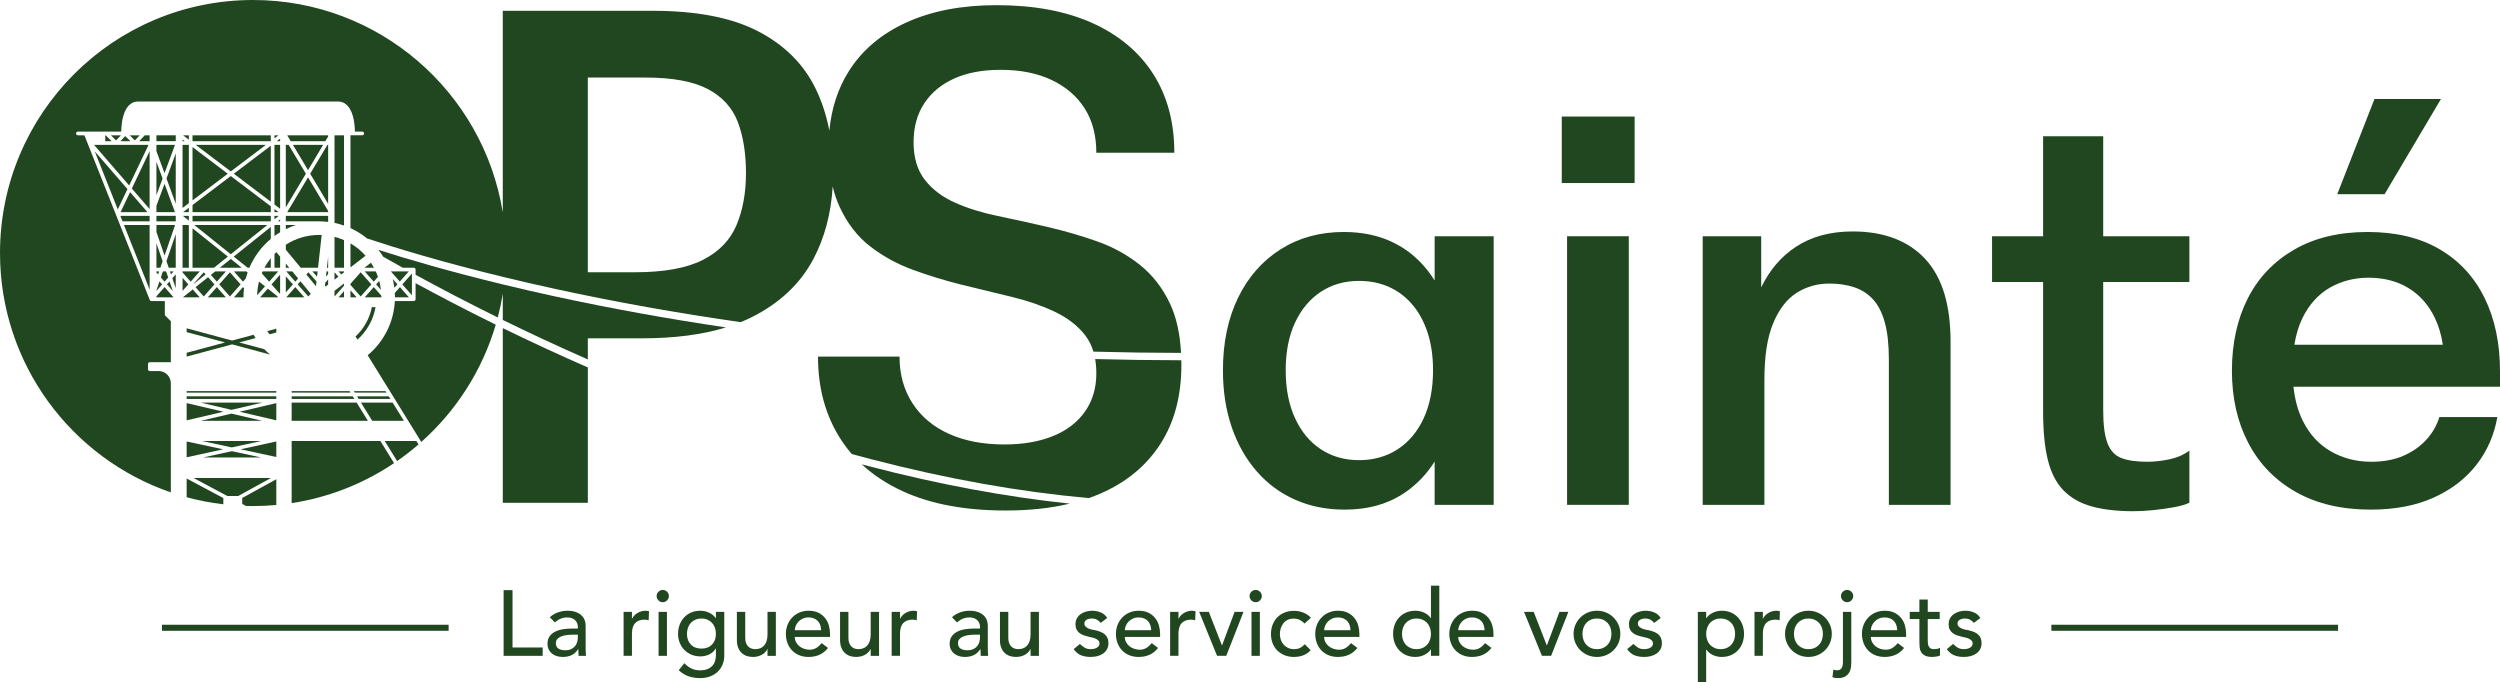 <?xml version="1.0" encoding="utf-8"?>
<!-- Generator: Adobe Illustrator 16.0.4, SVG Export Plug-In . SVG Version: 6.00 Build 0)  -->
<!DOCTYPE svg PUBLIC "-//W3C//DTD SVG 1.1//EN" "http://www.w3.org/Graphics/SVG/1.1/DTD/svg11.dtd">
<svg version="1.1" id="Calque_1" xmlns="http://www.w3.org/2000/svg" xmlns:xlink="http://www.w3.org/1999/xlink" x="0px" y="0px"
	 width="1000px" height="272.8px" viewBox="0 0 1000 272.8" enable-background="new 0 0 1000 272.8" xml:space="preserve">
<g>
	<path fill="#214720" d="M573.855,112.2c-0.896-1.423-1.851-2.789-2.873-4.09c-3.902-4.963-8.653-8.756-14.255-11.382
		c-5.604-2.623-12.021-3.936-19.255-3.936c-9.504,0-17.907,2.307-25.212,6.915c-7.308,4.61-12.978,11.063-17.021,19.36
		c-4.042,8.298-6.063,17.979-6.063,29.042c0,8.37,1.171,15.957,3.511,22.765c2.34,6.809,5.671,12.696,10,17.66
		c4.324,4.966,9.467,8.76,15.425,11.382c5.956,2.622,12.554,3.937,19.786,3.937c9.501,0,17.623-2.342,24.361-7.021
		c4.612-3.206,8.478-7.276,11.596-12.212v17.317h23.615V94.494h-23.615V112.2z M569.493,167.257
		c-2.482,5.393-5.957,9.54-10.425,12.446c-4.468,2.909-9.61,4.361-15.425,4.361c-5.817,0-10.924-1.452-15.319-4.361
		c-4.398-2.906-7.838-7.054-10.318-12.446c-2.483-5.39-3.723-11.771-3.723-19.148c0-7.373,1.239-13.723,3.723-19.042
		c2.48-5.319,5.92-9.432,10.318-12.34c4.396-2.905,9.502-4.362,15.319-4.362c4.395,0,8.403,0.818,12.021,2.447
		c3.617,1.632,6.735,4.01,9.361,7.127c2.623,3.122,4.645,6.881,6.063,11.277c1.416,4.397,2.128,9.361,2.128,14.893
		C573.216,155.485,571.972,161.867,569.493,167.257"/>
	<rect x="626.831" y="94.494" fill="#214720" width="24.681" height="107.443"/>
	<rect x="624.703" y="46.623" fill="#214720" width="29.148" height="26.595"/>
	<path fill="#214720" d="M749.271,119.812c2.055,2.271,3.616,5.355,4.68,9.255c1.064,3.902,1.597,8.829,1.597,14.787v58.082h24.68
		v-65.316c0-7.233-0.817-13.58-2.447-19.042c-1.632-5.458-4.114-10.033-7.445-13.723c-3.336-3.686-7.447-6.488-12.341-8.404
		c-4.894-1.914-10.531-2.872-16.914-2.872c-8.936,0-16.525,2.058-22.766,6.17c-5.863,3.865-10.471,9.261-13.83,16.188V94.494
		h-23.402v107.442h24.68v-49.997c0-9.501,1.17-17.054,3.512-22.659c2.34-5.602,5.457-9.645,9.361-12.127
		c3.898-2.48,8.26-3.724,13.084-3.724c3.687,0,7.021,0.499,9.999,1.49C744.697,115.912,747.212,117.544,749.271,119.812"/>
	<path fill="#214720" d="M836.711,202.574c4.607,1.277,10.176,1.915,16.701,1.915c2.268,0,4.857-0.143,7.766-0.425
		c2.906-0.287,5.708-0.675,8.404-1.171c2.693-0.499,4.75-1.097,6.17-1.808v-20.852c-2.271,1.702-4.967,2.872-8.085,3.512
		c-3.121,0.638-6.03,0.957-8.723,0.957c-4.398,0-7.872-0.495-10.425-1.49c-2.554-0.99-4.398-2.979-5.532-5.956
		c-1.137-2.979-1.702-7.305-1.702-12.979V112.79h34.467V94.494h-34.467V54.495h-24.042v39.999H796.82v18.296h20.424v51.913
		c0,7.803,0.639,14.255,1.915,19.361c1.277,5.105,3.368,9.148,6.276,12.127C828.341,199.17,832.1,201.298,836.711,202.574"/>
	<path fill="#214720" d="M1000,148.534c0-11.203-2.057-20.99-6.17-29.361c-4.114-8.367-10.104-14.856-17.978-19.467
		c-7.872-4.607-17.482-6.915-28.829-6.915c-11.488,0-21.312,2.377-29.467,7.128c-8.158,4.753-14.328,11.275-18.51,19.573
		c-4.186,8.298-6.276,17.909-6.276,28.828c0,10.925,2.197,20.568,6.595,28.937c4.396,8.37,10.745,14.892,19.043,19.573
		c8.297,4.68,18.26,7.021,29.892,7.021c9.646,0,18.013-1.596,25.106-4.788c7.091-3.191,12.798-7.552,17.127-13.084
		c4.324-5.532,7.127-11.914,8.404-19.148h-23.19c-0.995,3.265-2.696,6.243-5.107,8.937c-2.413,2.695-5.462,4.859-9.147,6.488
		c-3.69,1.633-8.016,2.447-12.979,2.447c-5.956,0-11.35-1.383-16.169-4.149c-4.823-2.766-8.583-6.878-11.275-12.34
		c-1.901-3.849-3.128-8.355-3.688-13.51H1000V148.534z M932.024,115.024c4.607-2.623,9.75-3.936,15.425-3.936
		c6.098,0,11.416,1.383,15.957,4.149c4.538,2.766,8.049,6.738,10.532,11.915c1.538,3.213,2.6,6.795,3.185,10.744h-59.366
		c0.659-4.131,1.761-7.75,3.312-10.851C923.76,121.656,927.414,117.651,932.024,115.024"/>
	<polygon fill="#214720" points="976.384,39.602 949.79,39.602 934.896,77.685 953.832,77.685 	"/>
	<path fill="#214720" d="M201.422,113.84c-21.45-5.188-38.286-10.127-50.072-13.893c0.703,0.879,1.353,1.8,1.956,2.754
		c2.407,1.374,5.007,2.839,7.788,4.384h4.405c0.406,0,0.736,0.33,0.736,0.736v2.097c9.341,5.104,20.398,10.915,32.873,17.067
		c0.817-3.112,1.486-6.284,2.006-9.505v10.492c10.439,5.116,21.835,10.451,34.018,15.798v-8.441h21.648
		c12.939,0,24.134-1.454,33.584-4.363c-23.454-3.477-46.298-7.616-68.255-12.383C214.8,116.997,207.902,115.407,201.422,113.84"/>
	<path fill="#214720" d="M201.115,201.116h34.018v-54.133c-12.164-5.317-23.557-10.629-34.018-15.735V201.116z"/>
	<path fill="#214720" d="M472.531,144.104c-11.527-0.017-23.023-0.177-34.47-0.487c0.312,1.792,0.471,3.715,0.471,5.77
		c0,5.812-1.503,10.872-4.499,15.182c-3,4.314-7.265,7.591-12.792,9.84c-5.53,2.25-12.045,3.374-19.539,3.374
		c-8.435,0-15.793-1.406-22.071-4.217c-6.281-2.812-11.152-6.889-14.619-12.229c-3.471-5.342-5.201-11.571-5.201-18.696h-32.612
		c0,12.369,2.903,23.193,8.715,32.472c1.436,2.295,3.038,4.459,4.801,6.496c2.612,0.716,5.219,1.415,7.815,2.091
		c30.153,7.857,59.265,13.055,86.962,15.544c1.571-0.55,3.103-1.14,4.584-1.78c10.402-4.497,18.415-11.104,24.037-19.821
		c5.623-8.715,8.435-19.258,8.435-31.628C472.55,145.367,472.543,144.732,472.531,144.104"/>
	<path fill="#214720" d="M344.715,185.735c4.659,4.329,10.204,7.959,16.645,10.882c11.148,5.062,24.783,7.591,40.906,7.591
		c9.447,0,17.996-0.921,25.652-2.752c-25.665-2.719-52.48-7.704-80.159-14.918C346.745,186.273,345.73,186.006,344.715,185.735"/>
	<polygon fill="#214720" points="92.312,101.698 106.903,90.011 77.721,90.011 	"/>
	<path fill="#214720" d="M103.614,112.635c-0.453,1.759-0.71,3.595-0.763,5.481l3.149-3.57L103.614,112.635z"/>
	<polygon fill="#214720" points="96.686,107.086 92.312,103.583 87.938,107.086 	"/>
	<polygon fill="#214720" points="85.778,113.752 83.227,110.859 78.218,114.872 81.504,118.598 	"/>
	<polygon fill="#214720" points="77.23,113.752 77.243,113.767 82.252,109.754 81.504,108.907 	"/>
	<polygon fill="#214720" points="79.899,118.946 77.097,115.769 73.13,118.946 73.924,118.946 	"/>
	<polygon fill="#214720" points="83.11,118.946 90.359,118.946 86.735,114.836 	"/>
	<polygon fill="#214720" points="84.348,109.962 86.735,112.668 90.36,108.559 86.1,108.559 	"/>
	<path fill="#214720" d="M108.317,103.278c-0.954,1.186-1.804,2.459-2.53,3.808h2.53V103.278z"/>
	<path fill="#214720" d="M108.317,90.764l-14.828,11.877l5.551,4.446h0.729c1.897-4.496,4.852-8.441,8.548-11.524V90.764z"/>
	<path fill="#214720" d="M112.048,102.664l-1.498-1.813c-0.259,0.248-0.513,0.5-0.762,0.758v5.478h2.26V102.664z"/>
	<path fill="#214720" d="M74.66,142.639l18.194-4.896l15.136,4.073c-0.783-0.671-1.531-1.381-2.241-2.127l-10.064-2.709l6.544-1.762
		c-0.277-0.43-0.544-0.865-0.8-1.309l-8.575,2.308L74.66,131.32v1.524l15.363,4.136l-15.363,4.136V142.639z"/>
	<path fill="#214720" d="M99.046,108.976l-0.522-0.418H93.57l3.625,4.11l1.13-1.282C98.533,110.569,98.774,109.765,99.046,108.976"
		/>
	<polygon fill="#214720" points="96.239,113.752 91.965,108.907 87.691,113.752 91.965,118.598 	"/>
	<path fill="#214720" d="M97.195,114.836l-3.625,4.11h3.831c0-0.04-0.001-0.079-0.001-0.119c0-1.193,0.071-2.368,0.207-3.525
		L97.195,114.836z"/>
	<polygon fill="#214720" points="92.593,165.446 80.29,168.329 104.896,168.329 	"/>
	<polygon fill="#214720" points="80.84,176.41 92.723,178.969 104.44,176.41 	"/>
	<rect x="74.66" y="156.45" fill="#214720" width="35.867" height="0.603"/>
	<polygon fill="#214720" points="110.526,161.244 95.818,164.69 110.526,168.137 	"/>
	<path fill="#214720" d="M111.281,108.558h-6.219c-0.118,0.258-0.234,0.517-0.343,0.78l2.937,3.33L111.281,108.558z"/>
	<polygon fill="#214720" points="110.526,176.589 96.198,179.717 110.526,182.8 	"/>
	<path fill="#214720" d="M110.526,131.46l-3.622,0.975c0.287,0.436,0.583,0.866,0.895,1.282l2.727-0.733V131.46z"/>
	<polygon fill="#214720" points="112.048,117.505 112.048,109.856 108.612,113.752 111.62,117.162 	"/>
	<rect x="74.66" y="158.524" fill="#214720" width="35.867" height="1.056"/>
	<path fill="#214720" d="M112.048,90.011h-2.26v4.399c0.729-0.536,1.483-1.042,2.26-1.512V90.011z"/>
	<polygon fill="#214720" points="95.284,198.388 108.394,191.188 77.389,191.188 90.89,198.388 	"/>
	<polygon fill="#214720" points="92.726,180.475 81.267,182.976 104.346,182.976 	"/>
	<polygon fill="#214720" points="80.289,161.052 92.593,163.935 104.897,161.052 	"/>
	<polygon fill="#214720" points="74.66,168.137 89.368,164.69 74.66,161.244 	"/>
	<polygon fill="#214720" points="74.66,182.911 89.25,179.727 74.66,176.586 	"/>
	<polygon fill="#214720" points="62.568,116.347 64.857,113.752 63.795,112.549 62.568,116.116 	"/>
	<polygon fill="#214720" points="67.989,108.558 68.396,109.74 69.438,108.558 	"/>
	<rect x="62.568" y="86.334" fill="#214720" width="7.73" height="2.205"/>
	<polygon fill="#214720" points="66.77,113.752 69.144,116.443 67.812,112.57 	"/>
	<polygon fill="#214720" points="62.568,107.086 64.158,107.086 65.043,104.514 62.568,97.315 	"/>
	<polygon fill="#214720" points="70.299,109.751 68.932,111.301 70.299,115.278 	"/>
	<polygon fill="#214720" points="62.568,90.011 62.568,92.787 65.821,102.251 70.032,90.011 	"/>
	<polygon fill="#214720" points="70.299,93.645 66.58,104.457 67.483,107.086 70.299,107.086 	"/>
	<polygon fill="#214720" points="65.168,108.558 64.332,110.989 65.813,112.668 67.276,111.01 66.433,108.558 	"/>
	<path fill="#214720" d="M101.21,202.422c3.142,0,6.247-0.151,9.315-0.432v-10.295l-13.636,7.489v2.402l1.486,0.793
		C99.318,202.406,100.262,202.422,101.21,202.422"/>
	<polygon fill="#214720" points="69.988,57.944 62.568,57.944 62.568,60.471 65.812,69.28 	"/>
	<path fill="#214720" d="M68.331,153.308c0-2.702-2.191-4.894-4.894-4.894h-3.508c-0.406,0-0.736-0.328-0.736-0.735v-2.074
		c0-0.406,0.33-0.735,0.736-0.735h8.402v-16.393l-2.183-2.182c-0.138-0.138-0.215-0.325-0.215-0.521v-5.355h-5.347
		c-0.001,0-0.002,0-0.003,0c-0.002,0-0.003,0-0.006-0.001c-0.064,0-0.126-0.011-0.186-0.028c-0.016-0.004-0.03-0.009-0.045-0.014
		c-0.059-0.021-0.115-0.045-0.166-0.079c-0.002-0.001-0.005-0.002-0.007-0.004c-0.053-0.036-0.1-0.081-0.142-0.128
		c-0.011-0.012-0.021-0.024-0.03-0.037c-0.041-0.052-0.075-0.108-0.1-0.17c0-0.001-0.002-0.003-0.002-0.005L33.766,54.12h-2.611
		c-0.432,0-0.776-0.372-0.732-0.812c0.039-0.383,0.39-0.66,0.774-0.66h3.082h0.005h8.269h0.004h5.956
		c-0.005-0.362-0.127-11.273,6.087-11.999c0.206-0.026,0.413-0.039,0.622-0.039h0.042H135.2h0.042c0.208,0,0.415,0.013,0.621,0.039
		c6.215,0.725,6.093,11.637,6.088,11.999h2.941c0.431,0,0.776,0.371,0.732,0.812c-0.039,0.383-0.389,0.66-0.774,0.66h-4.664v37.12
		c2.399,1.091,4.627,2.492,6.644,4.142c11.539,3.829,29.854,9.416,54.287,15.355c0.063,0.015,0.128,0.031,0.192,0.047
		c0.218,0.053,0.433,0.105,0.652,0.159c0,0,0-0.001,0-0.001c6.531,1.581,13.485,3.185,20.867,4.787
		c23.579,5.116,48.18,9.51,73.466,13.131c1.501-0.611,2.95-1.266,4.346-1.964c11.245-5.622,19.49-13.398,24.741-23.334
		c4.483-8.49,7.046-18.148,7.698-28.968c0.715,2.991,1.659,5.761,2.838,8.303c2.996,6.466,7.028,11.668,12.089,15.604
		c5.061,3.936,10.776,7.077,17.15,9.418c6.369,2.346,12.977,4.358,19.819,6.044c6.84,1.688,13.398,3.282,19.681,4.78
		c6.277,1.502,11.993,3.47,17.149,5.904c5.153,2.438,9.23,5.58,12.229,9.417c1.474,1.891,2.584,4.088,3.333,6.589
		c11.639,0.323,23.33,0.49,35.052,0.508c-0.419-7.766-1.875-14.304-4.367-19.607c-3-6.37-7.028-11.571-12.089-15.604
		c-5.06-4.027-10.78-7.169-17.15-9.418c-6.374-2.249-12.98-4.168-19.82-5.763c-6.844-1.591-13.451-3.044-19.821-4.359
		c-6.374-1.308-12.088-3.092-17.148-5.341c-5.061-2.249-9.093-5.293-12.09-9.137c-3.001-3.84-4.499-8.856-4.499-15.042
		c0-5.995,1.406-11.148,4.218-15.462c2.811-4.31,6.792-7.635,11.948-9.981c5.153-2.341,11.387-3.514,18.696-3.514
		c7.872,0,14.664,1.361,20.383,4.076c5.715,2.719,10.121,6.516,13.214,11.387c3.093,4.875,4.639,10.779,4.639,17.711h31.207
		c0-12.181-2.812-22.676-8.434-31.488c-5.623-8.807-13.732-15.603-24.318-20.383c-10.591-4.779-23.383-7.169-38.376-7.169
		c-13.873,0-25.865,2.297-35.986,6.888c-10.12,4.595-17.853,11.154-23.194,19.68c-4.274,6.827-6.833,14.702-7.687,23.625
		c-1.187-6.2-3.069-11.921-5.661-17.157c-4.78-9.652-12.419-17.193-22.914-22.633c-10.499-5.433-24.556-8.153-42.171-8.153h-59.883
		v80.634C193.335,36.785,151.572,0,101.21,0C45.314,0,0,45.313,0,101.21c0,44.387,28.575,82.095,68.331,95.746V153.308z
		 M235.133,31.026h23.054c10.868,0,19.21,1.546,25.021,4.639c5.807,3.092,9.792,7.498,11.949,13.214
		c2.152,5.719,3.232,12.51,3.232,20.382s-1.264,14.809-3.796,20.804c-2.529,6-7.028,10.64-13.494,13.916
		c-6.466,3.282-15.511,4.921-27.13,4.921h-18.837V31.026z"/>
	<path fill="#214720" d="M166.235,119.682c0,0.406-0.33,0.736-0.736,0.736h-7.566c-0.436,8.439-4.331,16.238-10.859,21.679
		l9.463,15.305l1.562,2.528l5.409,8.748l4.087,6.61l0.926,1.498c13.908-12.396,24.374-28.572,29.781-46.917
		c-12.092-5.955-22.872-11.597-32.068-16.6V119.682z"/>
	<polygon fill="#214720" points="62.568,78.082 65.027,71.409 62.568,64.731 	"/>
	<polygon fill="#214720" points="112.048,87.775 111.094,88.54 112.048,88.54 	"/>
	<polygon fill="#214720" points="62.568,84.862 69.98,84.862 65.811,73.539 62.568,82.338 	"/>
	<polygon fill="#214720" points="70.299,61.358 66.595,71.41 70.299,81.47 	"/>
	<rect x="62.568" y="54.12" fill="#214720" width="7.73" height="2.352"/>
	<polygon fill="#214720" points="73.02,107.086 75.538,107.086 75.538,90.148 75.367,90.011 73.02,90.011 	"/>
	<polygon fill="#214720" points="109.789,54.12 109.789,55.339 111.398,54.12 	"/>
	<polygon fill="#214720" points="62.568,108.989 63.241,109.751 63.652,108.558 62.568,108.558 	"/>
	<polygon fill="#214720" points="112.048,55.474 110.729,56.472 112.048,56.472 	"/>
	<polygon fill="#214720" points="109.789,87.7 111.494,86.334 109.789,86.334 	"/>
	<polygon fill="#214720" points="112.048,57.944 109.789,57.944 109.789,81.798 112.048,83.509 	"/>
	<polygon fill="#214720" points="109.789,84.862 111.398,84.862 109.789,83.644 	"/>
	<polygon fill="#214720" points="73.02,108.979 76.274,112.667 79.899,108.558 73.02,108.558 	"/>
	<polygon fill="#214720" points="73.02,56.472 73.895,56.472 73.02,55.81 	"/>
	<polygon fill="#214720" points="62.568,118.946 69.438,118.946 65.813,114.836 62.568,118.515 	"/>
	<polygon fill="#214720" points="108.317,58.298 93.531,69.491 108.317,80.684 	"/>
	<polygon fill="#214720" points="75.538,88.263 75.538,86.334 73.13,86.334 	"/>
	<polygon fill="#214720" points="75.538,83.112 73.226,84.862 75.538,84.862 	"/>
	<polygon fill="#214720" points="75.538,54.12 73.226,54.12 75.538,55.871 	"/>
	<polygon fill="#214720" points="73.02,83.172 75.538,81.267 75.538,57.944 73.02,57.944 	"/>
	<polygon fill="#214720" points="111.281,118.946 110.769,118.366 107.12,115.444 104.031,118.946 111.262,118.946 	"/>
	<polygon fill="#214720" points="114.325,82.933 122.356,69.491 115.457,57.944 114.325,57.944 	"/>
	<path fill="#214720" d="M114.325,88.54h13.362c1.209,0,2.4,0.073,3.573,0.211v-2.417h-16.935V88.54z"/>
	<polygon fill="#214720" points="140.185,118.946 142.663,118.946 140.185,116.137 	"/>
	<path fill="#214720" d="M114.325,91.652c1.295-0.64,2.643-1.189,4.035-1.641h-4.035V91.652z"/>
	<path fill="#214720" d="M152.159,176.41h-35.501v24.839c14.992-2.296,28.9-7.883,40.966-15.998L152.159,176.41z"/>
	<path fill="#214720" d="M167.404,177.776l-0.844-1.365h-12.67l4.949,8.004C161.812,182.353,164.674,180.139,167.404,177.776"/>
	<polygon fill="#214720" points="114.325,107.086 115.702,107.086 114.325,105.42 	"/>
	<polygon fill="#214720" points="114.325,116.966 117.16,113.752 114.325,110.538 	"/>
	<polygon fill="#214720" points="116.292,56.472 130.135,56.472 131.26,54.588 131.26,54.12 114.886,54.12 	"/>
	<polygon fill="#214720" points="130.377,110.626 131.26,109.626 131.26,108.559 130.608,108.559 	"/>
	<polygon fill="#214720" points="129.974,114.251 130.278,114.596 131.26,113.838 131.26,111.794 130.101,113.108 	"/>
	<polygon fill="#214720" points="131.26,102.697 130.771,107.086 131.26,107.086 	"/>
	<polygon fill="#214720" points="131.26,84.862 131.26,84.395 123.213,70.926 114.886,84.862 	"/>
	<polygon fill="#214720" points="131.26,57.944 130.97,57.944 124.07,69.491 131.26,81.525 	"/>
	<polygon fill="#214720" points="123.213,68.057 129.256,57.944 117.17,57.944 	"/>
	<path fill="#214720" d="M114.325,99.873l5.957,7.213h6.936l1.457-13.089c-0.328-0.013-0.656-0.025-0.987-0.025
		c-4.917,0-9.5,1.441-13.362,3.914V99.873z"/>
	<polygon fill="#214720" points="46.431,56.158 48.366,54.12 44.358,54.12 	"/>
	<polygon fill="#214720" points="58.973,84.862 52.037,76.852 48.219,84.862 	"/>
	<polygon fill="#214720" points="42.107,54.12 42.107,56.472 44.651,56.472 42.26,54.12 	"/>
	<polygon fill="#214720" points="59.847,54.12 57.912,54.12 55.68,56.472 59.847,56.472 	"/>
	<polygon fill="#214720" points="50.985,75.638 37.885,60.508 47.115,83.759 	"/>
	<polygon fill="#214720" points="59.847,60.462 52.728,75.401 59.847,83.625 	"/>
	<polygon fill="#214720" points="51.676,74.188 59.417,57.944 53.98,57.944 53.967,57.944 46.462,57.944 46.449,57.944 
		37.612,57.944 	"/>
	<polygon fill="#214720" points="92.312,68.568 106.347,57.944 78.277,57.944 	"/>
	<polygon fill="#214720" points="55.883,54.12 51.876,54.12 53.949,56.158 	"/>
	<polygon fill="#214720" points="59.847,86.334 48.137,86.334 49.013,88.539 59.847,88.539 	"/>
	<polygon fill="#214720" points="48.162,56.472 52.169,56.472 50.096,54.434 	"/>
	<polygon fill="#214720" points="59.847,107.822 59.847,103.48 59.847,90.011 49.597,90.011 59.847,115.834 	"/>
	<polygon fill="#214720" points="137.6,108.944 137.6,108.558 135.413,108.558 136.501,109.792 	"/>
	<path fill="#214720" d="M137.6,54.12h-3.793v35.041c1.296,0.267,2.562,0.619,3.793,1.046V54.12z"/>
	<polygon fill="#214720" points="122.541,109.821 126.394,114.487 126.604,112.6 123.347,108.907 	"/>
	<polygon fill="#214720" points="133.807,111.872 135.364,110.671 133.807,108.907 	"/>
	<polygon fill="#214720" points="116.658,157.053 140.19,157.053 139.818,156.451 116.658,156.451 	"/>
	<polygon fill="#214720" points="137.6,116.466 135.413,118.946 137.6,118.946 	"/>
	<polygon fill="#214720" points="133.807,118.598 137.6,114.297 137.6,113.406 133.807,116.334 	"/>
	<path fill="#214720" d="M133.807,107.086h3.793V96.041c-1.217-0.532-2.483-0.971-3.793-1.304V107.086z"/>
	<path fill="#214720" d="M89.327,201.66v-2.438l-14.667-7.822v7.495c4.729,1.283,9.594,2.23,14.571,2.817L89.327,201.66z"/>
	<polygon fill="#214720" points="77.01,84.862 108.317,84.862 108.317,82.53 92.312,70.414 77.01,81.998 	"/>
	<polygon fill="#214720" points="140.185,113.969 144.268,118.598 148.542,113.752 144.268,108.907 140.185,113.536 	"/>
	<polygon fill="#214720" points="77.01,80.152 91.093,69.491 77.01,58.83 	"/>
	<polygon fill="#214720" points="73.02,116.357 75.318,113.752 73.02,111.147 	"/>
	<rect x="77.01" y="86.334" fill="#214720" width="31.307" height="2.205"/>
	<polygon fill="#214720" points="77.01,107.086 85.584,107.086 91.135,102.64 77.01,91.327 	"/>
	<polygon fill="#214720" points="77.01,56.472 108.291,56.472 108.317,56.453 108.317,54.12 77.01,54.12 	"/>
	<path fill="#214720" d="M152.543,118.827c0-0.186-0.01-0.37-0.014-0.555l-3.03-3.436l-3.625,4.11h6.666
		C152.541,118.906,152.543,118.867,152.543,118.827"/>
	<path fill="#214720" d="M154.158,156.45h-12.61l0.373,0.603h12.67l-0.376-0.607C154.196,156.446,154.178,156.45,154.158,156.45"/>
	<path fill="#214720" d="M150.455,113.752l1.913,2.168c-0.143-1.216-0.372-2.405-0.684-3.562L150.455,113.752z"/>
	<path fill="#214720" d="M148.734,122.85c-0.855,4.499-3.144,8.61-6.527,11.73l0.811,1.248c3.787-3.417,6.323-7.981,7.209-12.979
		H148.734z"/>
	<path fill="#214720" d="M140.185,97.356v9.592l6.036-4.659C144.485,100.345,142.448,98.679,140.185,97.356"/>
	<path fill="#214720" d="M145.874,108.558l3.625,4.11l1.691-1.917c-0.258-0.748-0.551-1.479-0.876-2.193H145.874z"/>
	<path fill="#214720" d="M148.383,105.082l-2.597,2.005h3.802C149.217,106.398,148.815,105.729,148.383,105.082"/>
	<polygon fill="#214720" points="116.658,168.329 147.163,168.329 142.664,161.053 116.658,161.053 	"/>
	<polygon fill="#214720" points="118.117,114.836 114.491,118.946 121.742,118.946 	"/>
	<polygon fill="#214720" points="114.492,108.558 118.117,112.668 119.25,111.383 116.917,108.558 	"/>
	<polygon fill="#214720" points="142.859,158.524 143.49,159.58 156.154,159.58 155.501,158.524 	"/>
	<polygon fill="#214720" points="124.308,117.508 120.175,112.503 119.073,113.752 123.347,118.598 	"/>
	<polygon fill="#214720" points="144.394,161.052 148.893,168.329 161.563,168.329 157.064,161.052 	"/>
	<polygon fill="#214720" points="116.658,158.524 116.658,159.58 141.753,159.58 141.101,158.524 	"/>
	<polygon fill="#214720" points="127.054,108.558 124.952,108.558 126.818,110.674 	"/>
	<path fill="#214720" d="M163.583,118.946l-3.611-4.095l-2.048,2.322c0.03,0.548,0.052,1.099,0.052,1.654
		c0,0.04-0.002,0.079-0.002,0.119H163.583z"/>
	<path fill="#214720" d="M157.742,115.099l1.224-1.388l-1.865-2.114C157.382,112.74,157.594,113.91,157.742,115.099"/>
	<polygon fill="#214720" points="164.764,109.419 160.928,113.767 164.764,118.116 	"/>
	<polygon fill="#214720" points="159.922,112.626 163.511,108.559 156.334,108.559 	"/>
	<polygon fill="#214720" points="205.009,236.055 201.446,236.055 201.446,262.333 217.072,262.333 217.072,258.992 
		205.009,258.992 	"/>
	<path fill="#214720" d="M234.257,259.141v-8.981c0-0.767-0.143-1.504-0.427-2.209c-0.285-0.705-0.724-1.329-1.318-1.874
		c-0.593-0.544-1.354-0.978-2.282-1.299s-2.036-0.482-3.322-0.482c-1.238,0-2.475,0.217-3.711,0.649
		c-1.238,0.434-2.327,1.083-3.267,1.948l2.004,2.079c0.297-0.223,0.605-0.458,0.928-0.705c0.322-0.247,0.68-0.465,1.076-0.65
		c0.396-0.185,0.835-0.34,1.318-0.463c0.482-0.124,1.045-0.187,1.689-0.187c0.717,0,1.336,0.106,1.855,0.315
		c0.52,0.211,0.952,0.496,1.299,0.854s0.606,0.76,0.779,1.205c0.173,0.446,0.26,0.892,0.26,1.337v0.743h-2.449
		c-1.336,0-2.593,0.105-3.768,0.314c-1.175,0.211-2.203,0.557-3.081,1.039c-0.879,0.483-1.572,1.108-2.079,1.875
		s-0.761,1.72-0.761,2.857c0,0.866,0.16,1.628,0.482,2.283c0.321,0.655,0.761,1.206,1.317,1.651
		c0.558,0.445,1.207,0.779,1.949,1.002s1.522,0.335,2.338,0.335c1.336,0,2.511-0.236,3.526-0.706
		c1.014-0.47,1.893-1.274,2.635-2.413h0.074c0,0.892,0.038,1.782,0.112,2.673h2.969c-0.05-0.47-0.087-0.965-0.111-1.484
		C234.269,260.329,234.257,259.76,234.257,259.141 M231.139,254.984c0,0.594-0.087,1.193-0.26,1.8
		c-0.173,0.606-0.458,1.157-0.854,1.651c-0.396,0.496-0.916,0.897-1.559,1.207c-0.644,0.31-1.423,0.464-2.338,0.464
		c-1.163,0-2.085-0.223-2.766-0.668c-0.68-0.445-1.02-1.175-1.02-2.19c0-0.692,0.216-1.262,0.649-1.707s0.989-0.792,1.67-1.039
		c0.68-0.248,1.435-0.415,2.264-0.501c0.829-0.087,1.639-0.131,2.431-0.131h1.782V254.984z"/>
	<path fill="#214720" d="M256.489,244.536c-0.544,0.161-1.046,0.377-1.503,0.649c-0.458,0.272-0.872,0.601-1.243,0.983
		c-0.371,0.384-0.668,0.811-0.891,1.28h-0.074v-2.709h-3.341v17.593h3.341V253.5c0-1.931,0.433-3.354,1.299-4.269
		c0.866-0.915,2.115-1.373,3.749-1.373c0.272,0,0.544,0.024,0.817,0.073c0.272,0.051,0.543,0.112,0.816,0.187l0.148-3.601
		c-0.445-0.148-0.941-0.223-1.484-0.223C257.578,244.295,257.033,244.376,256.489,244.536"/>
	<rect x="263.43" y="244.74" fill="#214720" width="3.34" height="17.593"/>
	<path fill="#214720" d="M265.1,235.98c-0.668,0-1.243,0.242-1.726,0.724c-0.482,0.483-0.724,1.059-0.724,1.727
		c0,0.667,0.242,1.243,0.724,1.726c0.483,0.482,1.058,0.724,1.726,0.724c0.668,0,1.244-0.241,1.726-0.724s0.724-1.059,0.724-1.726
		c0-0.668-0.241-1.243-0.724-1.727C266.344,236.223,265.768,235.98,265.1,235.98"/>
	<path fill="#214720" d="M286.367,247.264h-0.074c-0.644-0.939-1.528-1.67-2.654-2.189c-1.126-0.52-2.283-0.779-3.471-0.779
		c-1.361,0-2.592,0.235-3.693,0.705c-1.101,0.471-2.041,1.127-2.82,1.967c-0.78,0.842-1.38,1.825-1.8,2.951
		c-0.421,1.126-0.631,2.332-0.631,3.619s0.223,2.48,0.668,3.581c0.445,1.102,1.063,2.055,1.856,2.858
		c0.792,0.805,1.738,1.435,2.839,1.893c1.102,0.458,2.295,0.687,3.582,0.687c1.212,0,2.37-0.254,3.471-0.761
		c1.101-0.507,1.973-1.292,2.617-2.356h0.111v2.598c0,0.743-0.099,1.479-0.297,2.209c-0.198,0.729-0.538,1.379-1.021,1.948
		c-0.482,0.568-1.132,1.033-1.949,1.392c-0.816,0.358-1.844,0.538-3.08,0.538c-1.287,0-2.438-0.241-3.453-0.724
		c-1.014-0.482-1.954-1.194-2.82-2.135l-2.264,2.821c1.262,1.163,2.592,1.979,3.99,2.45c1.397,0.47,2.938,0.705,4.621,0.705
		c1.434,0,2.747-0.224,3.934-0.668c1.188-0.445,2.202-1.071,3.043-1.875c0.841-0.804,1.491-1.757,1.948-2.857
		c0.458-1.102,0.687-2.32,0.687-3.656V244.74h-3.34V247.264z M284.808,257.823c-1.039,1.077-2.45,1.615-4.231,1.615
		c-1.782,0-3.192-0.538-4.231-1.615c-1.039-1.076-1.559-2.505-1.559-4.286c0-0.891,0.136-1.714,0.409-2.469
		c0.272-0.754,0.655-1.397,1.15-1.93c0.495-0.532,1.101-0.952,1.819-1.262c0.717-0.31,1.521-0.464,2.413-0.464
		c0.89,0,1.694,0.154,2.413,0.464c0.717,0.31,1.323,0.729,1.818,1.262s0.878,1.176,1.151,1.93c0.271,0.755,0.408,1.578,0.408,2.469
		C286.367,255.318,285.847,256.747,284.808,257.823"/>
	<path fill="#214720" d="M307.003,253.797c0,1.015-0.124,1.893-0.372,2.635c-0.247,0.742-0.593,1.354-1.039,1.837
		c-0.446,0.483-0.965,0.836-1.56,1.058c-0.593,0.223-1.237,0.335-1.93,0.335c-0.52,0-1.021-0.08-1.503-0.241
		c-0.482-0.161-0.91-0.421-1.281-0.78c-0.371-0.358-0.668-0.828-0.891-1.41c-0.222-0.581-0.333-1.28-0.333-2.097V244.74h-3.341
		v11.32c0,1.163,0.173,2.172,0.52,3.025c0.346,0.854,0.81,1.553,1.392,2.097c0.581,0.545,1.255,0.946,2.022,1.206
		c0.767,0.26,1.584,0.39,2.45,0.39c1.36,0,2.561-0.291,3.6-0.872c1.04-0.581,1.77-1.342,2.19-2.282h0.074v2.709h3.34V244.74h-3.34
		V253.797z"/>
	<path fill="#214720" d="M330.052,247.245c-0.693-0.878-1.578-1.589-2.654-2.134c-1.077-0.544-2.394-0.816-3.953-0.816
		c-1.312,0-2.524,0.235-3.638,0.705s-2.072,1.12-2.876,1.948c-0.805,0.83-1.436,1.807-1.893,2.933
		c-0.458,1.126-0.687,2.345-0.687,3.656s0.21,2.529,0.631,3.655c0.42,1.126,1.021,2.104,1.8,2.933s1.731,1.479,2.857,1.948
		s2.382,0.705,3.768,0.705c3.34,0,5.938-1.199,7.794-3.601l-2.523-1.93c-0.644,0.793-1.349,1.43-2.116,1.911
		c-0.767,0.483-1.67,0.725-2.709,0.725c-0.768,0-1.51-0.124-2.228-0.371c-0.718-0.248-1.349-0.595-1.893-1.04
		c-0.544-0.445-0.983-0.983-1.317-1.614c-0.334-0.631-0.501-1.33-0.501-2.097h14.104v-1.188c0-1.139-0.155-2.258-0.464-3.359
		C331.246,249.114,330.745,248.124,330.052,247.245 M317.916,252.089c0-0.594,0.13-1.193,0.389-1.8
		c0.26-0.606,0.625-1.156,1.095-1.652c0.47-0.494,1.045-0.896,1.726-1.205c0.68-0.31,1.428-0.465,2.246-0.465
		c0.841,0,1.578,0.13,2.208,0.391c0.63,0.26,1.156,0.619,1.577,1.075c0.421,0.459,0.736,0.997,0.947,1.615
		c0.21,0.619,0.328,1.299,0.353,2.041H317.916z"/>
	<path fill="#214720" d="M348.276,253.797c0,1.015-0.124,1.893-0.372,2.635c-0.247,0.742-0.593,1.354-1.039,1.837
		c-0.446,0.483-0.965,0.836-1.56,1.058c-0.593,0.223-1.237,0.335-1.93,0.335c-0.52,0-1.021-0.08-1.503-0.241
		c-0.482-0.161-0.91-0.421-1.281-0.78c-0.371-0.358-0.668-0.828-0.891-1.41c-0.222-0.581-0.333-1.28-0.333-2.097V244.74h-3.341
		v11.32c0,1.163,0.173,2.172,0.52,3.025c0.346,0.854,0.81,1.553,1.392,2.097c0.582,0.545,1.255,0.946,2.023,1.206
		c0.767,0.26,1.583,0.39,2.45,0.39c1.361,0,2.561-0.291,3.6-0.872c1.04-0.581,1.77-1.342,2.19-2.282h0.074v2.709h3.341V244.74
		h-3.341V253.797z"/>
	<path fill="#214720" d="M363.717,244.536c-0.544,0.161-1.046,0.377-1.503,0.649c-0.458,0.272-0.872,0.601-1.243,0.983
		c-0.372,0.384-0.668,0.811-0.891,1.28h-0.074v-2.709h-3.341v17.593h3.341V253.5c0-1.931,0.433-3.354,1.299-4.269
		c0.866-0.915,2.115-1.373,3.749-1.373c0.272,0,0.544,0.024,0.817,0.073c0.272,0.051,0.543,0.112,0.816,0.187l0.148-3.601
		c-0.445-0.148-0.941-0.223-1.484-0.223C364.805,244.295,364.261,244.376,363.717,244.536"/>
	<path fill="#214720" d="M395.117,259.141v-8.981c0-0.767-0.143-1.504-0.427-2.209s-0.724-1.329-1.317-1.874
		c-0.594-0.544-1.355-0.978-2.283-1.299s-2.036-0.482-3.322-0.482c-1.238,0-2.475,0.217-3.711,0.649
		c-1.238,0.434-2.326,1.083-3.266,1.948l2.004,2.079c0.297-0.223,0.606-0.458,0.928-0.705c0.321-0.247,0.68-0.465,1.076-0.65
		c0.396-0.185,0.835-0.34,1.317-0.463c0.483-0.124,1.045-0.187,1.69-0.187c0.717,0,1.336,0.106,1.855,0.315
		c0.52,0.211,0.952,0.496,1.299,0.854c0.346,0.358,0.606,0.76,0.779,1.205c0.173,0.446,0.26,0.892,0.26,1.337v0.743h-2.449
		c-1.336,0-2.592,0.105-3.768,0.314c-1.175,0.211-2.203,0.557-3.081,1.039c-0.879,0.483-1.572,1.108-2.079,1.875
		c-0.507,0.767-0.761,1.72-0.761,2.857c0,0.866,0.161,1.628,0.483,2.283c0.321,0.655,0.761,1.206,1.317,1.651
		s1.206,0.779,1.948,1.002s1.522,0.335,2.338,0.335c1.336,0,2.511-0.236,3.526-0.706c1.014-0.47,1.893-1.274,2.635-2.413h0.074
		c0,0.892,0.037,1.782,0.112,2.673h2.969c-0.049-0.47-0.087-0.965-0.111-1.484C395.128,260.329,395.117,259.76,395.117,259.141
		 M391.999,254.984c0,0.594-0.087,1.193-0.26,1.8s-0.458,1.157-0.854,1.651c-0.396,0.496-0.916,0.897-1.559,1.207
		c-0.644,0.31-1.423,0.464-2.338,0.464c-1.163,0-2.084-0.223-2.765-0.668s-1.02-1.175-1.02-2.19c0-0.692,0.216-1.262,0.649-1.707
		s0.99-0.792,1.67-1.039c0.68-0.248,1.435-0.415,2.264-0.501c0.829-0.087,1.639-0.131,2.431-0.131h1.782V254.984z"/>
	<path fill="#214720" d="M412.227,253.797c0,1.015-0.124,1.893-0.372,2.635c-0.247,0.742-0.593,1.354-1.039,1.837
		c-0.446,0.483-0.965,0.836-1.56,1.058c-0.593,0.223-1.237,0.335-1.93,0.335c-0.52,0-1.021-0.08-1.503-0.241
		c-0.482-0.161-0.91-0.421-1.281-0.78c-0.371-0.358-0.668-0.828-0.891-1.41c-0.223-0.581-0.333-1.28-0.333-2.097V244.74h-3.341
		v11.32c0,1.163,0.173,2.172,0.521,3.025c0.346,0.854,0.81,1.553,1.392,2.097c0.581,0.545,1.255,0.946,2.022,1.206
		c0.767,0.26,1.583,0.39,2.45,0.39c1.36,0,2.561-0.291,3.6-0.872c1.04-0.581,1.77-1.342,2.19-2.282h0.074v2.709h3.34V244.74h-3.34
		V253.797z"/>
	<path fill="#214720" d="M441.901,253.723c-0.458-0.396-1.002-0.718-1.633-0.965c-0.631-0.247-1.306-0.458-2.023-0.632
		c-0.371-0.073-0.817-0.16-1.336-0.26c-0.52-0.099-1.008-0.247-1.466-0.445c-0.458-0.197-0.854-0.457-1.188-0.779
		c-0.335-0.321-0.501-0.742-0.501-1.263c0-0.643,0.291-1.132,0.873-1.465c0.581-0.334,1.268-0.501,2.06-0.501
		c0.841,0,1.553,0.167,2.135,0.501c0.581,0.333,1.07,0.748,1.465,1.243l2.598-1.968c-0.644-1.039-1.509-1.781-2.598-2.227
		c-1.089-0.445-2.227-0.668-3.415-0.668c-0.816,0-1.627,0.111-2.431,0.334c-0.804,0.223-1.521,0.557-2.152,1.002
		c-0.631,0.445-1.138,1.009-1.522,1.689s-0.575,1.478-0.575,2.394c0,0.842,0.148,1.547,0.446,2.115
		c0.297,0.569,0.692,1.04,1.187,1.41c0.495,0.372,1.064,0.668,1.708,0.892c0.643,0.222,1.323,0.421,2.042,0.594
		c0.371,0.074,0.798,0.167,1.281,0.278c0.482,0.111,0.94,0.26,1.373,0.445c0.433,0.186,0.804,0.439,1.114,0.761
		c0.309,0.322,0.464,0.73,0.464,1.225c0,0.372-0.105,0.699-0.315,0.984c-0.21,0.284-0.482,0.52-0.816,0.705
		c-0.334,0.186-0.718,0.321-1.151,0.408c-0.433,0.087-0.86,0.13-1.28,0.13c-0.965,0-1.782-0.21-2.45-0.631s-1.274-0.903-1.818-1.447
		l-2.524,2.078c0.866,1.188,1.85,2.004,2.951,2.45c1.101,0.444,2.381,0.667,3.842,0.667c0.866,0,1.726-0.099,2.58-0.297
		c0.853-0.197,1.614-0.52,2.282-0.965s1.212-1.021,1.633-1.726c0.42-0.706,0.631-1.553,0.631-2.543c0-0.815-0.129-1.509-0.389-2.078
		C442.717,254.602,442.358,254.118,441.901,253.723"/>
	<path fill="#214720" d="M462.073,247.245c-0.693-0.878-1.577-1.589-2.653-2.134c-1.077-0.544-2.394-0.816-3.953-0.816
		c-1.312,0-2.524,0.235-3.638,0.705c-1.113,0.47-2.072,1.12-2.876,1.948c-0.804,0.83-1.436,1.807-1.893,2.933
		c-0.458,1.126-0.687,2.345-0.687,3.656s0.21,2.529,0.632,3.655c0.42,1.126,1.021,2.104,1.8,2.933s1.731,1.479,2.858,1.948
		c1.125,0.47,2.381,0.705,3.767,0.705c3.34,0,5.938-1.199,7.794-3.601l-2.524-1.93c-0.644,0.793-1.349,1.43-2.116,1.911
		c-0.767,0.483-1.67,0.725-2.709,0.725c-0.768,0-1.509-0.124-2.227-0.371c-0.718-0.248-1.349-0.595-1.893-1.04
		c-0.544-0.445-0.983-0.983-1.317-1.614c-0.334-0.631-0.501-1.33-0.501-2.097h14.104v-1.188c0-1.139-0.155-2.258-0.464-3.359
		C463.267,249.114,462.766,248.124,462.073,247.245 M449.936,252.089c0-0.594,0.13-1.193,0.39-1.8s0.625-1.156,1.095-1.652
		c0.47-0.494,1.045-0.896,1.726-1.205c0.68-0.31,1.429-0.465,2.245-0.465c0.841,0,1.577,0.13,2.209,0.391
		c0.63,0.26,1.156,0.619,1.577,1.075c0.42,0.459,0.736,0.997,0.946,1.615c0.21,0.619,0.327,1.299,0.353,2.041H449.936z"/>
	<path fill="#214720" d="M475.101,244.536c-0.545,0.161-1.046,0.377-1.504,0.649s-0.872,0.601-1.243,0.983
		c-0.371,0.384-0.668,0.811-0.891,1.28h-0.074v-2.709h-3.34v17.593h3.34V253.5c0-1.931,0.433-3.354,1.299-4.269
		c0.865-0.915,2.115-1.373,3.748-1.373c0.272,0,0.544,0.024,0.817,0.073c0.271,0.051,0.544,0.112,0.816,0.187l0.148-3.601
		c-0.445-0.148-0.941-0.223-1.484-0.223C476.189,244.295,475.644,244.376,475.101,244.536"/>
	<polygon fill="#214720" points="488.796,258.213 483.526,244.74 479.666,244.74 486.829,262.333 490.504,262.333 497.407,244.74 
		493.844,244.74 	"/>
	<path fill="#214720" d="M502.27,235.98c-0.669,0-1.244,0.242-1.727,0.724c-0.482,0.483-0.724,1.059-0.724,1.727
		c0,0.667,0.241,1.243,0.724,1.726s1.058,0.724,1.727,0.724c0.668,0,1.243-0.241,1.726-0.724s0.724-1.059,0.724-1.726
		c0-0.668-0.241-1.243-0.724-1.727C503.513,236.223,502.938,235.98,502.27,235.98"/>
	<rect x="500.599" y="244.74" fill="#214720" width="3.341" height="17.593"/>
	<path fill="#214720" d="M513.348,249.324c0.458-0.581,1.026-1.039,1.707-1.374c0.681-0.334,1.479-0.501,2.395-0.501
		c0.94,0,1.75,0.167,2.431,0.501c0.68,0.335,1.33,0.823,1.949,1.467l2.523-2.302c-0.866-0.939-1.887-1.639-3.062-2.097
		c-1.176-0.458-2.407-0.687-3.693-0.687c-1.386,0-2.642,0.229-3.768,0.687s-2.091,1.095-2.895,1.911
		c-0.805,0.817-1.43,1.795-1.875,2.933c-0.445,1.139-0.668,2.389-0.668,3.749s0.223,2.604,0.668,3.729
		c0.445,1.127,1.076,2.092,1.893,2.896c0.817,0.805,1.788,1.428,2.914,1.874c1.126,0.445,2.369,0.668,3.73,0.668
		c1.286,0,2.505-0.21,3.656-0.631c1.15-0.42,2.158-1.113,3.024-2.078l-2.375-2.376c-0.569,0.645-1.188,1.132-1.856,1.466
		c-0.668,0.335-1.473,0.502-2.412,0.502c-0.866,0-1.646-0.155-2.338-0.464c-0.694-0.31-1.288-0.736-1.782-1.281
		c-0.495-0.544-0.879-1.181-1.15-1.911c-0.272-0.729-0.408-1.503-0.408-2.319c0-0.817,0.117-1.602,0.353-2.357
		C512.543,250.574,512.89,249.905,513.348,249.324"/>
	<path fill="#214720" d="M541.796,247.245c-0.692-0.878-1.576-1.589-2.652-2.134c-1.077-0.544-2.395-0.816-3.953-0.816
		c-1.312,0-2.524,0.235-3.638,0.705s-2.072,1.12-2.876,1.948c-0.805,0.83-1.436,1.807-1.894,2.933s-0.687,2.345-0.687,3.656
		s0.21,2.529,0.632,3.655c0.419,1.126,1.021,2.104,1.8,2.933s1.731,1.479,2.857,1.948s2.381,0.705,3.768,0.705
		c3.34,0,5.938-1.199,7.794-3.601l-2.523-1.93c-0.644,0.793-1.35,1.43-2.116,1.911c-0.767,0.483-1.67,0.725-2.709,0.725
		c-0.768,0-1.51-0.124-2.228-0.371c-0.718-0.248-1.349-0.595-1.893-1.04s-0.983-0.983-1.318-1.614c-0.333-0.631-0.5-1.33-0.5-2.097
		h14.104v-1.188c0-1.139-0.155-2.258-0.464-3.359C542.991,249.114,542.49,248.124,541.796,247.245 M529.661,252.089
		c0-0.594,0.13-1.193,0.39-1.8s0.624-1.156,1.095-1.652c0.47-0.494,1.045-0.896,1.726-1.205c0.681-0.31,1.429-0.465,2.246-0.465
		c0.841,0,1.577,0.13,2.208,0.391c0.632,0.26,1.156,0.619,1.577,1.075c0.421,0.459,0.736,0.997,0.947,1.615
		c0.21,0.619,0.327,1.299,0.353,2.041H529.661z"/>
	<path fill="#214720" d="M572.38,247.265h-0.074c-0.594-0.915-1.447-1.64-2.56-2.172c-1.114-0.532-2.302-0.798-3.563-0.798
		c-1.361,0-2.593,0.235-3.693,0.705c-1.102,0.471-2.042,1.12-2.821,1.949s-1.38,1.806-1.8,2.932
		c-0.422,1.126-0.631,2.345-0.631,3.655c0,1.312,0.209,2.524,0.631,3.638c0.42,1.114,1.021,2.092,1.8,2.933s1.72,1.497,2.821,1.967
		c1.101,0.47,2.332,0.705,3.693,0.705c1.188,0,2.343-0.26,3.47-0.779c1.126-0.52,2.01-1.249,2.653-2.19h0.074v2.524h3.341v-28.06
		h-3.341V247.265z M571.972,256.005c-0.272,0.755-0.655,1.398-1.15,1.93c-0.495,0.533-1.102,0.953-1.818,1.262
		c-0.719,0.311-1.522,0.465-2.412,0.465c-0.892,0-1.696-0.154-2.413-0.465c-0.718-0.309-1.323-0.729-1.818-1.262
		c-0.496-0.531-0.879-1.175-1.151-1.93c-0.272-0.754-0.408-1.577-0.408-2.469c0-0.89,0.136-1.713,0.408-2.468
		s0.655-1.397,1.151-1.931c0.495-0.531,1.101-0.951,1.818-1.261c0.717-0.31,1.521-0.464,2.413-0.464c0.89,0,1.693,0.154,2.412,0.464
		c0.717,0.31,1.323,0.729,1.818,1.261c0.495,0.533,0.878,1.176,1.15,1.931s0.408,1.578,0.408,2.468
		C572.38,254.428,572.245,255.251,571.972,256.005"/>
	<path fill="#214720" d="M595.429,247.245c-0.692-0.878-1.577-1.589-2.653-2.134c-1.076-0.544-2.394-0.816-3.952-0.816
		c-1.312,0-2.524,0.235-3.639,0.705c-1.113,0.47-2.072,1.12-2.876,1.948c-0.804,0.83-1.436,1.807-1.893,2.933
		c-0.458,1.126-0.687,2.345-0.687,3.656s0.21,2.529,0.631,3.655c0.42,1.126,1.021,2.104,1.801,2.933
		c0.778,0.829,1.73,1.479,2.857,1.948c1.125,0.47,2.381,0.705,3.768,0.705c3.34,0,5.938-1.199,7.793-3.601l-2.523-1.93
		c-0.643,0.793-1.349,1.43-2.115,1.911c-0.768,0.483-1.67,0.725-2.709,0.725c-0.768,0-1.51-0.124-2.228-0.371
		c-0.718-0.248-1.349-0.595-1.893-1.04c-0.545-0.445-0.983-0.983-1.317-1.614c-0.335-0.631-0.502-1.33-0.502-2.097h14.104v-1.188
		c0-1.139-0.155-2.258-0.464-3.359C596.624,249.114,596.123,248.124,595.429,247.245 M583.292,252.089c0-0.594,0.13-1.193,0.39-1.8
		s0.625-1.156,1.095-1.652c0.471-0.494,1.045-0.896,1.727-1.205c0.68-0.31,1.429-0.465,2.245-0.465c0.841,0,1.577,0.13,2.209,0.391
		c0.631,0.26,1.156,0.619,1.577,1.075c0.42,0.459,0.735,0.997,0.946,1.615c0.21,0.619,0.327,1.299,0.353,2.041H583.292z"/>
	<polygon fill="#214720" points="618.739,258.213 613.468,244.74 609.608,244.74 616.771,262.333 620.446,262.333 627.349,244.74 
		623.786,244.74 	"/>
	<path fill="#214720" d="M645.425,247.004c-0.842-0.841-1.832-1.503-2.97-1.985c-1.139-0.482-2.363-0.724-3.675-0.724
		s-2.536,0.241-3.674,0.724c-1.139,0.482-2.128,1.145-2.97,1.985c-0.842,0.842-1.503,1.819-1.985,2.933s-0.724,2.313-0.724,3.6
		c0,1.288,0.241,2.494,0.724,3.619c0.482,1.126,1.144,2.104,1.985,2.933s1.831,1.484,2.97,1.967
		c1.138,0.482,2.362,0.724,3.674,0.724s2.536-0.241,3.675-0.724c1.138-0.482,2.128-1.138,2.97-1.967
		c0.841-0.829,1.503-1.807,1.985-2.933c0.481-1.125,0.724-2.331,0.724-3.619c0-1.286-0.242-2.486-0.724-3.6
		C646.928,248.823,646.266,247.846,645.425,247.004 M644.164,256.005c-0.273,0.755-0.656,1.398-1.151,1.93
		c-0.495,0.533-1.101,0.953-1.819,1.262c-0.718,0.311-1.521,0.465-2.412,0.465s-1.694-0.154-2.412-0.465
		c-0.718-0.309-1.324-0.729-1.818-1.262c-0.496-0.531-0.879-1.175-1.15-1.93c-0.273-0.754-0.409-1.577-0.409-2.469
		c0-0.89,0.136-1.713,0.409-2.468c0.271-0.755,0.654-1.397,1.15-1.931c0.494-0.531,1.101-0.951,1.818-1.261s1.521-0.464,2.412-0.464
		s1.694,0.154,2.412,0.464c0.719,0.31,1.324,0.729,1.819,1.261c0.495,0.533,0.878,1.176,1.151,1.931
		c0.271,0.755,0.408,1.578,0.408,2.468C644.572,254.428,644.435,255.251,644.164,256.005"/>
	<path fill="#214720" d="M663.296,253.723c-0.458-0.396-1.003-0.718-1.633-0.965c-0.631-0.247-1.306-0.458-2.023-0.632
		c-0.371-0.073-0.816-0.16-1.336-0.26c-0.52-0.099-1.009-0.247-1.466-0.445c-0.459-0.197-0.854-0.457-1.188-0.779
		c-0.335-0.321-0.502-0.742-0.502-1.263c0-0.643,0.291-1.132,0.872-1.465c0.582-0.334,1.269-0.501,2.061-0.501
		c0.84,0,1.552,0.167,2.135,0.501c0.58,0.333,1.069,0.748,1.465,1.243l2.598-1.968c-0.643-1.039-1.509-1.781-2.598-2.227
		s-2.227-0.668-3.414-0.668c-0.816,0-1.628,0.111-2.432,0.334s-1.521,0.557-2.152,1.002s-1.139,1.009-1.521,1.689
		c-0.385,0.681-0.576,1.478-0.576,2.394c0,0.842,0.149,1.547,0.446,2.115c0.297,0.569,0.692,1.04,1.188,1.41
		c0.495,0.372,1.063,0.668,1.707,0.892c0.644,0.222,1.324,0.421,2.042,0.594c0.371,0.074,0.798,0.167,1.28,0.278
		s0.939,0.26,1.373,0.445c0.433,0.186,0.804,0.439,1.113,0.761c0.31,0.322,0.464,0.73,0.464,1.225c0,0.372-0.105,0.699-0.315,0.984
		c-0.21,0.284-0.482,0.52-0.815,0.705c-0.335,0.186-0.719,0.321-1.151,0.408s-0.86,0.13-1.28,0.13c-0.965,0-1.782-0.21-2.45-0.631
		s-1.274-0.903-1.818-1.447l-2.523,2.078c0.865,1.188,1.849,2.004,2.95,2.45c1.102,0.444,2.381,0.667,3.842,0.667
		c0.865,0,1.727-0.099,2.58-0.297c0.854-0.197,1.613-0.52,2.282-0.965c0.668-0.445,1.212-1.021,1.633-1.726
		c0.42-0.706,0.631-1.553,0.631-2.543c0-0.815-0.13-1.509-0.39-2.078C664.113,254.602,663.753,254.118,663.296,253.723"/>
	<path fill="#214720" d="M695.178,246.967c-0.779-0.841-1.721-1.496-2.821-1.967c-1.101-0.47-2.332-0.705-3.692-0.705
		c-1.188,0-2.345,0.26-3.471,0.779s-2.011,1.25-2.653,2.19h-0.074v-2.524h-3.341v28.06h3.341v-12.991h0.074
		c0.594,0.916,1.447,1.641,2.561,2.172c1.113,0.532,2.301,0.798,3.563,0.798c1.36,0,2.592-0.235,3.692-0.705
		s2.042-1.119,2.821-1.948s1.379-1.807,1.8-2.933s0.631-2.344,0.631-3.656c0-1.286-0.21-2.492-0.631-3.618
		S695.958,247.809,695.178,246.967 M693.638,256.005c-0.273,0.755-0.656,1.398-1.15,1.93c-0.496,0.533-1.102,0.953-1.819,1.262
		c-0.718,0.311-1.521,0.465-2.413,0.465c-0.891,0-1.694-0.154-2.412-0.465c-0.718-0.309-1.323-0.729-1.818-1.262
		c-0.495-0.531-0.879-1.175-1.15-1.93c-0.272-0.754-0.408-1.577-0.408-2.469c0-0.89,0.136-1.713,0.408-2.468
		c0.271-0.755,0.655-1.397,1.15-1.931c0.495-0.531,1.101-0.951,1.818-1.261s1.521-0.464,2.412-0.464
		c0.892,0,1.695,0.154,2.413,0.464s1.323,0.729,1.819,1.261c0.494,0.533,0.877,1.176,1.15,1.931
		c0.271,0.755,0.407,1.578,0.407,2.468C694.045,254.428,693.91,255.251,693.638,256.005"/>
	<path fill="#214720" d="M708.855,244.536c-0.545,0.161-1.046,0.377-1.504,0.649c-0.457,0.272-0.872,0.601-1.242,0.983
		c-0.372,0.384-0.668,0.811-0.892,1.28h-0.073v-2.709h-3.342v17.593h3.342V253.5c0-1.931,0.432-3.354,1.299-4.269
		c0.865-0.915,2.115-1.373,3.748-1.373c0.272,0,0.545,0.024,0.816,0.073c0.272,0.051,0.544,0.112,0.816,0.187l0.149-3.601
		c-0.445-0.148-0.941-0.223-1.485-0.223S709.399,244.376,708.855,244.536"/>
	<path fill="#214720" d="M730.011,247.004c-0.841-0.841-1.831-1.503-2.969-1.985c-1.139-0.482-2.363-0.724-3.675-0.724
		s-2.537,0.241-3.675,0.724s-2.128,1.145-2.969,1.985c-0.842,0.842-1.504,1.819-1.986,2.933s-0.724,2.313-0.724,3.6
		c0,1.288,0.241,2.494,0.724,3.619c0.482,1.126,1.145,2.104,1.986,2.933c0.841,0.829,1.831,1.484,2.969,1.967
		s2.363,0.724,3.675,0.724s2.536-0.241,3.675-0.724c1.138-0.482,2.128-1.138,2.969-1.967s1.504-1.807,1.986-2.933
		c0.482-1.125,0.723-2.331,0.723-3.619c0-1.286-0.24-2.486-0.723-3.6S730.852,247.846,730.011,247.004 M728.75,256.005
		c-0.272,0.755-0.656,1.398-1.15,1.93c-0.496,0.533-1.102,0.953-1.819,1.262c-0.718,0.311-1.521,0.465-2.412,0.465
		c-0.892,0-1.695-0.154-2.412-0.465c-0.718-0.309-1.324-0.729-1.818-1.262c-0.496-0.531-0.88-1.175-1.151-1.93
		c-0.272-0.754-0.408-1.577-0.408-2.469c0-0.89,0.136-1.713,0.408-2.468c0.271-0.755,0.655-1.397,1.151-1.931
		c0.494-0.531,1.101-0.951,1.818-1.261c0.717-0.31,1.521-0.464,2.412-0.464c0.891,0,1.694,0.154,2.412,0.464
		s1.323,0.729,1.819,1.261c0.494,0.533,0.878,1.176,1.15,1.931s0.408,1.578,0.408,2.468
		C729.158,254.428,729.022,255.251,728.75,256.005"/>
	<path fill="#214720" d="M738.845,235.98c-0.669,0-1.244,0.242-1.727,0.724c-0.482,0.483-0.724,1.059-0.724,1.727
		c0,0.667,0.241,1.243,0.724,1.726s1.058,0.724,1.727,0.724c0.668,0,1.243-0.241,1.725-0.724c0.483-0.482,0.725-1.059,0.725-1.726
		c0-0.668-0.241-1.243-0.725-1.727C740.088,236.223,739.513,235.98,738.845,235.98"/>
	<path fill="#214720" d="M737.174,264.709c0,1.113-0.18,1.96-0.538,2.542c-0.359,0.581-0.996,0.872-1.911,0.872
		c-0.223,0-0.458-0.031-0.706-0.092c-0.246-0.062-0.469-0.131-0.667-0.205l-0.371,3.081c0.347,0.123,0.698,0.21,1.057,0.259
		c0.359,0.05,0.725,0.075,1.095,0.075c1.337,0,2.37-0.248,3.1-0.743c0.73-0.494,1.263-1.082,1.596-1.762
		c0.335-0.682,0.532-1.387,0.594-2.116c0.062-0.73,0.094-1.317,0.094-1.763V244.74h-3.341V264.709z"/>
	<path fill="#214720" d="M760.483,247.245c-0.693-0.878-1.578-1.589-2.653-2.134c-1.077-0.544-2.395-0.816-3.953-0.816
		c-1.312,0-2.524,0.235-3.639,0.705c-1.112,0.47-2.071,1.12-2.875,1.948c-0.805,0.83-1.436,1.807-1.894,2.933
		s-0.687,2.345-0.687,3.656s0.21,2.529,0.631,3.655s1.021,2.104,1.801,2.933s1.73,1.479,2.857,1.948
		c1.126,0.47,2.381,0.705,3.768,0.705c3.34,0,5.938-1.199,7.794-3.601l-2.523-1.93c-0.644,0.793-1.35,1.43-2.116,1.911
		c-0.768,0.483-1.67,0.725-2.709,0.725c-0.768,0-1.51-0.124-2.228-0.371c-0.718-0.248-1.349-0.595-1.893-1.04
		c-0.545-0.445-0.983-0.983-1.317-1.614c-0.335-0.631-0.502-1.33-0.502-2.097h14.104v-1.188c0-1.139-0.155-2.258-0.464-3.359
		C761.676,249.114,761.175,248.124,760.483,247.245 M748.345,252.089c0-0.594,0.131-1.193,0.391-1.8s0.624-1.156,1.095-1.652
		c0.47-0.494,1.045-0.896,1.726-1.205c0.681-0.31,1.429-0.465,2.246-0.465c0.84,0,1.577,0.13,2.208,0.391
		c0.631,0.26,1.156,0.619,1.577,1.075c0.42,0.459,0.736,0.997,0.947,1.615c0.21,0.619,0.327,1.299,0.352,2.041H748.345z"/>
	<path fill="#214720" d="M773.622,259.661c-0.644,0-1.132-0.118-1.466-0.353c-0.334-0.235-0.582-0.545-0.742-0.929
		c-0.161-0.383-0.254-0.815-0.278-1.299c-0.024-0.482-0.037-0.971-0.037-1.466v-7.979h4.788v-2.896h-4.788v-4.937h-3.341v4.937
		h-3.86v2.896h3.86v9.167c0,0.719,0.031,1.429,0.093,2.135c0.062,0.705,0.261,1.343,0.594,1.911c0.335,0.569,0.854,1.033,1.56,1.392
		s1.701,0.538,2.987,0.538c0.347,0,0.835-0.043,1.467-0.13c0.63-0.087,1.144-0.24,1.54-0.464v-3.043
		c-0.347,0.198-0.73,0.334-1.151,0.408C774.425,259.623,774.017,259.661,773.622,259.661"/>
	<path fill="#214720" d="M791.16,253.723c-0.459-0.396-1.003-0.718-1.634-0.965s-1.306-0.458-2.022-0.632
		c-0.371-0.073-0.816-0.16-1.336-0.26c-0.52-0.099-1.009-0.247-1.467-0.445c-0.458-0.197-0.854-0.457-1.188-0.779
		c-0.334-0.321-0.502-0.742-0.502-1.263c0-0.643,0.291-1.132,0.873-1.465c0.582-0.334,1.269-0.501,2.061-0.501
		c0.84,0,1.552,0.167,2.135,0.501c0.58,0.333,1.069,0.748,1.465,1.243l2.598-1.968c-0.644-1.039-1.509-1.781-2.598-2.227
		s-2.227-0.668-3.414-0.668c-0.816,0-1.628,0.111-2.432,0.334c-0.805,0.223-1.521,0.557-2.152,1.002s-1.139,1.009-1.522,1.689
		s-0.575,1.478-0.575,2.394c0,0.842,0.149,1.547,0.446,2.115c0.296,0.569,0.692,1.04,1.188,1.41
		c0.495,0.372,1.063,0.668,1.707,0.892c0.644,0.222,1.323,0.421,2.042,0.594c0.371,0.074,0.798,0.167,1.279,0.278
		c0.482,0.111,0.94,0.26,1.374,0.445c0.433,0.186,0.804,0.439,1.113,0.761c0.31,0.322,0.464,0.73,0.464,1.225
		c0,0.372-0.105,0.699-0.315,0.984c-0.211,0.284-0.482,0.52-0.816,0.705s-0.718,0.321-1.15,0.408s-0.86,0.13-1.28,0.13
		c-0.965,0-1.782-0.21-2.45-0.631s-1.274-0.903-1.818-1.447l-2.524,2.078c0.866,1.188,1.85,2.004,2.951,2.45
		c1.101,0.444,2.381,0.667,3.842,0.667c0.865,0,1.726-0.099,2.58-0.297c0.854-0.197,1.613-0.52,2.282-0.965
		c0.668-0.445,1.211-1.021,1.633-1.726c0.42-0.706,0.631-1.553,0.631-2.543c0-0.815-0.13-1.509-0.39-2.078
		C791.975,254.602,791.617,254.118,791.16,253.723"/>
	<rect x="64.78" y="249.897" fill="#214720" width="114.672" height="2.419"/>
	<rect x="820.547" y="249.897" fill="#214720" width="114.673" height="2.419"/>
</g>
</svg>
